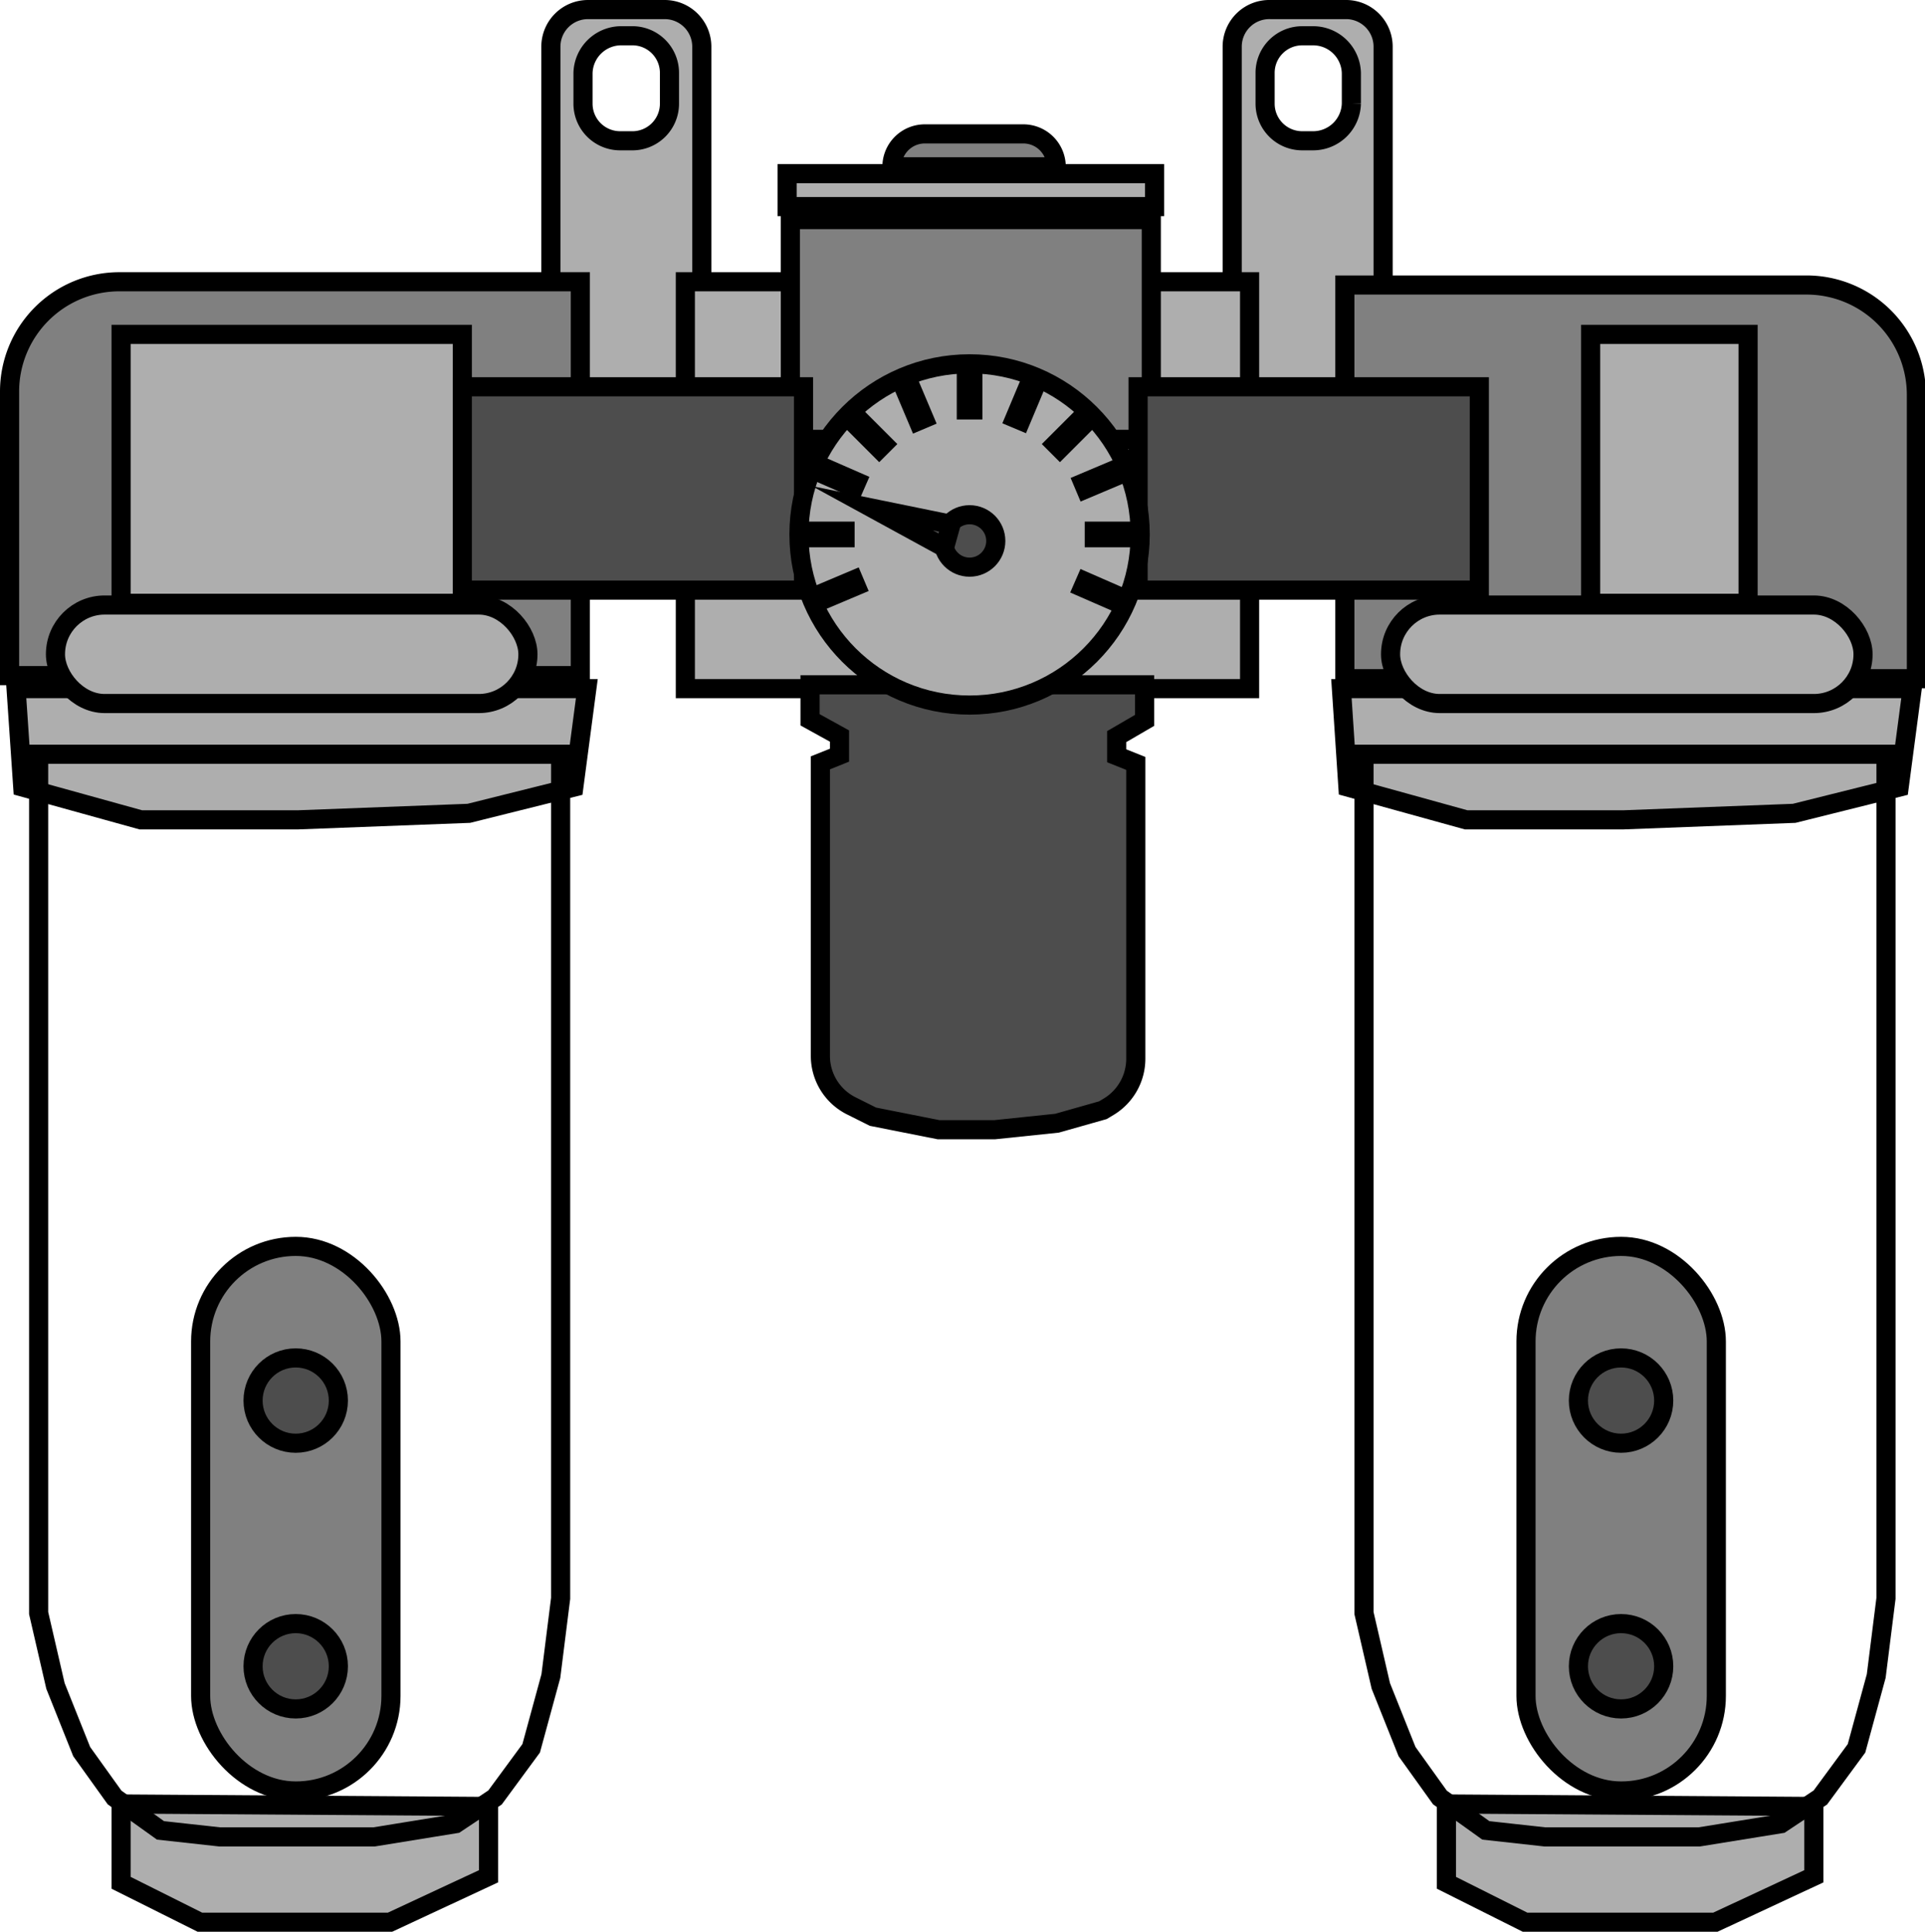 
<svg xmlns="http://www.w3.org/2000/svg" viewBox="0 0 100.64 100.99"><defs><style>.cls-1{fill:#aeaeae;}.cls-1,.cls-2,.cls-3,.cls-4{stroke:#000;stroke-miterlimit:10;}.cls-2{fill:gray;}.cls-3{fill:none;}.cls-4{fill:#4d4d4d;}</style></defs><title>資產 3</title><g id="圖層_2" data-name="圖層 2"><g id="Design"><path class="cls-1" d="M34.74.5h-4A1.94,1.94,0,0,0,28.8,2.44V21.77h7.89V2.44A1.94,1.94,0,0,0,34.74.5ZM35,5.42A1.94,1.94,0,0,1,33,7.36h-.57a1.94,1.94,0,0,1-1.95-1.94V3.82a2,2,0,0,1,1.95-1.95H33A1.94,1.94,0,0,1,35,3.82Z"/><path class="cls-1" d="M70.42.5h-4a1.94,1.94,0,0,0-2,1.94V21.77h7.89V2.44A1.94,1.94,0,0,0,70.42.5Zm.23,4.92a2,2,0,0,1-2,1.94h-.57a1.94,1.94,0,0,1-1.94-1.94V3.82a1.94,1.94,0,0,1,1.94-1.95h.57a2,2,0,0,1,2,1.95Z"/><path class="cls-2" d="M6.24,14.73h24.1a0,0,0,0,1,0,0V35.32a0,0,0,0,1,0,0H.5a0,0,0,0,1,0,0V20.47A5.74,5.74,0,0,1,6.24,14.73Z"/><path class="cls-2" d="M70.3,14.91h29.84a0,0,0,0,1,0,0V35.49a0,0,0,0,1,0,0H76a5.74,5.74,0,0,1-5.74-5.74V14.91A0,0,0,0,1,70.3,14.91Z" transform="translate(170.45 50.39) rotate(-180)"/><polygon class="cls-1" points="6.33 94.31 6.33 98.43 10.45 100.49 20.39 100.49 25.54 98.09 25.54 94.44 6.33 94.31"/><polygon class="cls-1" points="75.62 94.31 75.62 98.43 79.73 100.49 89.68 100.49 94.83 98.09 94.83 94.44 75.62 94.31"/><polygon class="cls-1" points="0.84 36 1.19 41.15 7.36 42.86 15.59 42.86 24.51 42.52 30 41.15 30.68 36 0.84 36"/><polygon class="cls-3" points="2.02 39.43 2.02 84.33 2.9 88.14 4.27 91.57 5.99 93.97 8.39 95.69 11.48 96.03 19.56 96.03 23.82 95.34 25.88 93.97 27.77 91.4 28.8 87.62 29.31 83.56 29.31 39.43 2.02 39.43"/><rect class="cls-1" x="2.9" y="31.63" width="24.7" height="5.15" rx="2.57"/><rect class="cls-1" x="6.33" y="17.48" width="17.84" height="14.06"/><rect class="cls-2" x="10.49" y="65.16" width="9.95" height="28.47" rx="4.97"/><circle class="cls-4" cx="15.46" cy="73.22" r="2.23"/><circle class="cls-4" cx="15.46" cy="87.11" r="2.23"/><polygon class="cls-1" points="70.13 36 70.47 41.15 76.65 42.86 84.88 42.86 93.8 42.52 99.29 41.15 99.97 36 70.13 36"/><polygon class="cls-3" points="71.31 39.43 71.31 84.33 72.19 88.14 73.56 91.57 75.28 93.97 77.68 95.69 80.76 96.03 88.84 96.03 93.11 95.34 95.17 93.97 97.06 91.4 98.09 87.62 98.6 83.56 98.6 39.43 71.31 39.43"/><rect class="cls-1" x="72.7" y="31.63" width="24.7" height="5.15" rx="2.57"/><rect class="cls-2" x="79.78" y="65.16" width="9.95" height="28.47" rx="4.97"/><circle class="cls-4" cx="84.75" cy="73.22" r="2.23"/><circle class="cls-4" cx="84.75" cy="87.11" r="2.23"/><rect class="cls-1" x="83.16" y="17.48" width="8.23" height="14.06"/><rect class="cls-1" x="35.83" y="14.73" width="29.5" height="21.27"/><rect class="cls-2" x="41.32" y="11.48" width="18.87" height="11.49"/><rect class="cls-1" x="41.15" y="9.08" width="19.21" height="1.72"/><path class="cls-2" d="M48.35,7h5.15a1.72,1.72,0,0,1,1.72,1.72v0a0,0,0,0,1,0,0H46.63a0,0,0,0,1,0,0v0A1.72,1.72,0,0,1,48.35,7Z"/><path class="cls-4" d="M42.35,35.8v1.83l1.54.85v1l-1,.4V55.2a2.92,2.92,0,0,0,1.61,2.61l1.14.57,3.43.68H52l3.26-.34,2.4-.68.3-.18a2.93,2.93,0,0,0,1.42-2.51V39.91l-1-.4v-1l1.46-.85V35.8Z"/><rect class="cls-4" x="24.17" y="20.22" width="17.84" height="10.63"/><rect class="cls-4" x="59.5" y="20.22" width="17.84" height="10.63"/><circle class="cls-1" cx="50.69" cy="27.94" r="8.92"/><rect class="cls-4" x="50.52" y="19.71" width="0.34" height="1.72"/><rect class="cls-4" x="57.9" y="27.08" width="0.34" height="1.72" transform="translate(86.01 -30.13) rotate(90)"/><rect class="cls-4" x="43.15" y="27.08" width="0.34" height="1.72" transform="translate(71.26 -15.38) rotate(90)"/><rect class="cls-4" x="45.31" y="21.87" width="0.34" height="1.72" transform="translate(93.71 6.64) rotate(135)"/><rect class="cls-4" x="55.74" y="21.87" width="0.34" height="1.72" transform="translate(32.44 -32.88) rotate(45)"/><rect class="cls-4" x="47.65" y="20.29" width="0.34" height="1.72" transform="translate(-4.46 20.28) rotate(-22.9)"/><rect class="cls-4" x="53.38" y="20.28" width="0.34" height="1.72" transform="translate(12.36 -19.09) rotate(22.78)"/><rect class="cls-4" x="57.32" y="24.21" width="0.34" height="1.72" transform="translate(58.21 -37.64) rotate(67.1)"/><rect class="cls-4" x="43.73" y="29.95" width="0.34" height="1.72" transform="translate(55.2 -21.62) rotate(67.1)"/><rect class="cls-4" x="43.76" y="24.13" width="0.34" height="1.72" transform="translate(3.45 55.25) rotate(-66.4)"/><rect class="cls-4" x="57.28" y="30.04" width="0.34" height="1.72" transform="translate(6.15 71.18) rotate(-66.4)"/><circle class="cls-4" cx="50.69" cy="28.28" r="1.37"/><polygon class="cls-4" points="49.38 28.63 49.72 27.41 45.61 26.57 49.38 28.63"/></g></g></svg>